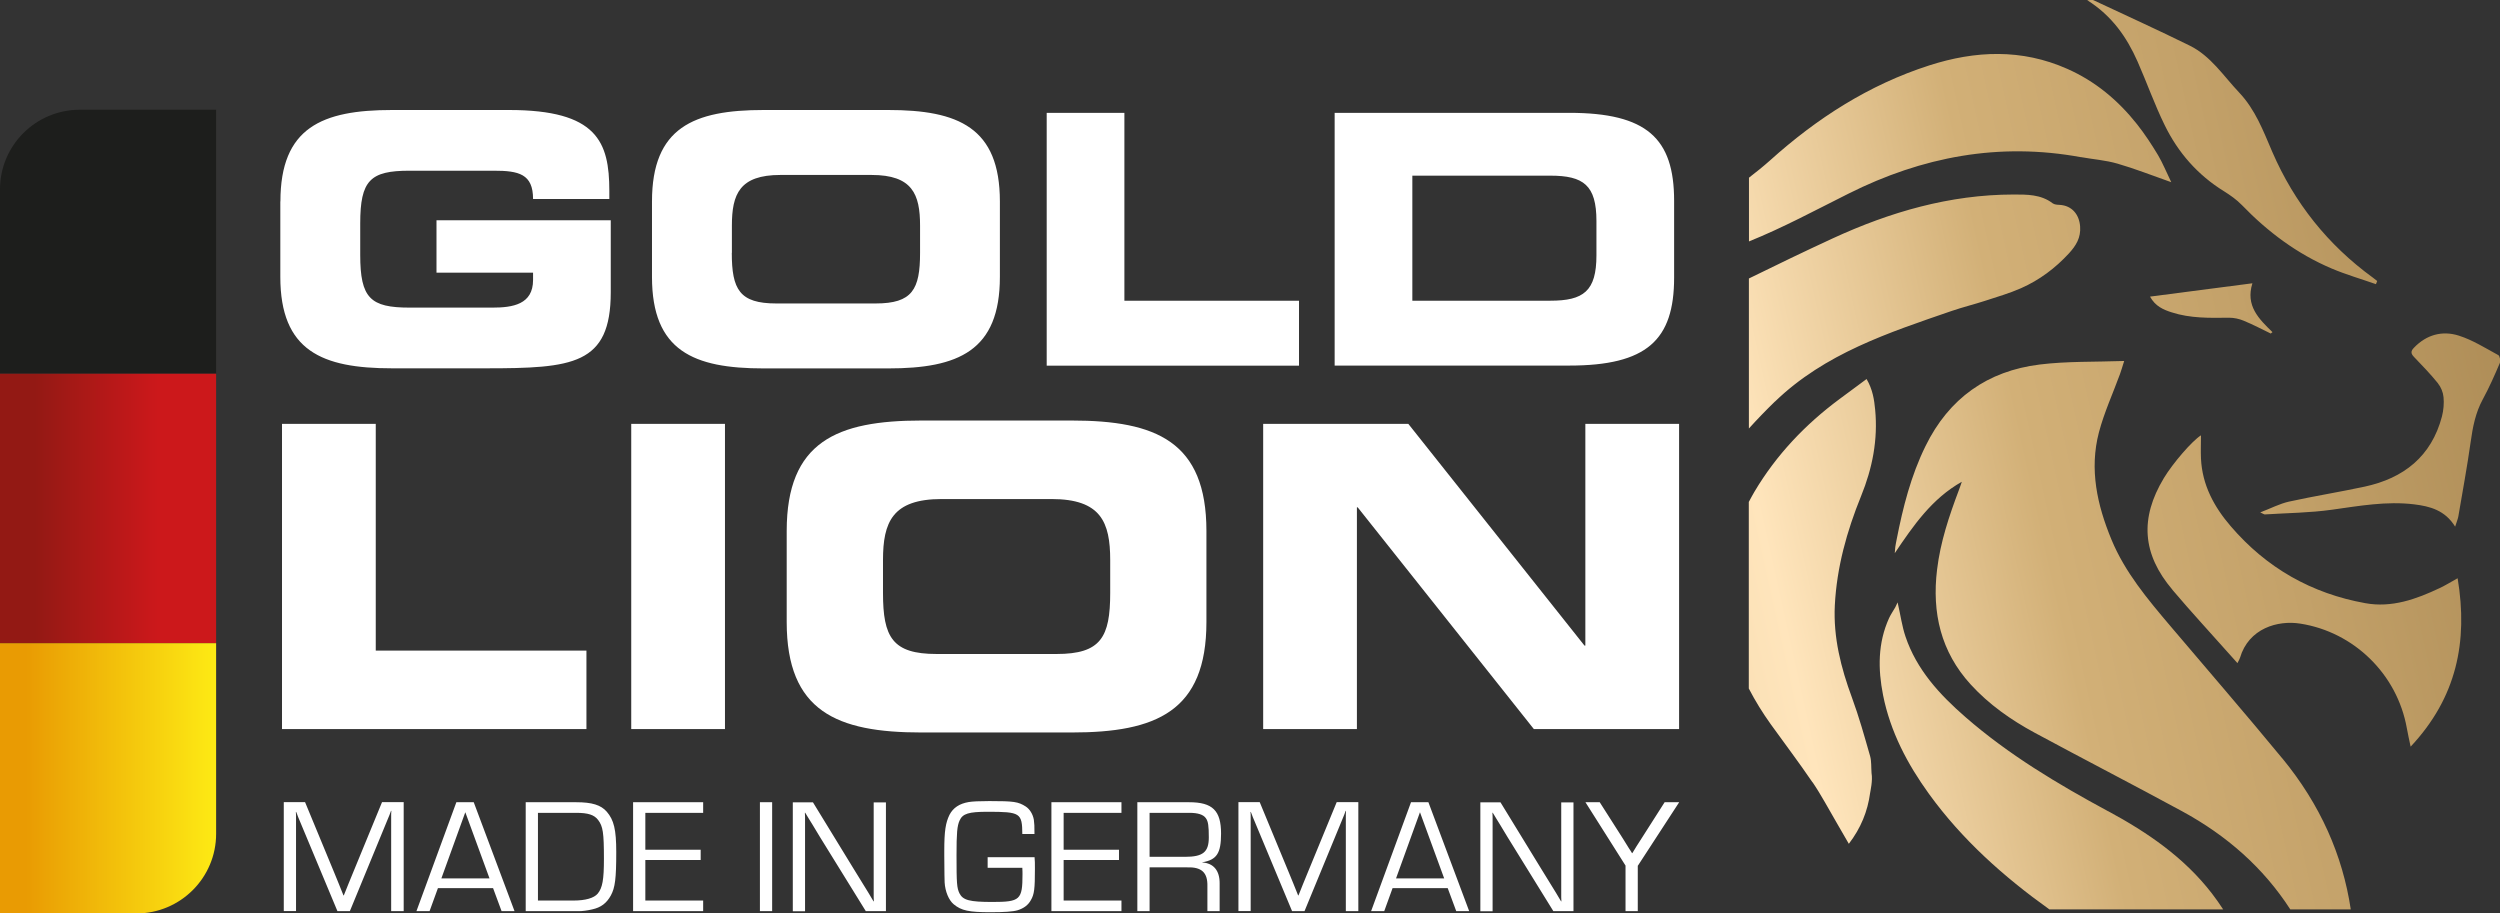 <svg width="156" height="57" viewBox="0 0 156 57" fill="none" xmlns="http://www.w3.org/2000/svg">
<rect x="0" y="0" width="156" height="57" fill="#333333" stroke="none"/>
<g clip-path="url(#clip0_719_3494)">
<path d="M17.498 12.574C17.498 7.952 20.099 6.864 24.465 6.864H31.758C37.259 6.864 38.022 8.846 38.022 11.917V12.419H33.263C33.263 10.851 32.367 10.652 30.817 10.652H25.555C23.109 10.652 22.478 11.243 22.478 13.943V15.904C22.478 18.604 23.109 19.195 25.555 19.195H30.729C31.996 19.195 33.263 18.996 33.263 17.472V17.014H27.237V13.745H38.111V18.234C38.111 22.768 35.753 22.983 30.292 22.983H24.459C20.093 22.983 17.492 21.895 17.492 17.273V12.568L17.498 12.574ZM40.684 12.574C40.684 7.952 43.285 6.864 47.651 6.864H55.426C59.792 6.864 62.393 7.952 62.393 12.574V17.279C62.393 21.901 59.792 22.989 55.426 22.989H47.651C43.285 22.989 40.684 21.901 40.684 17.279V12.574ZM45.664 15.777C45.664 18.063 46.146 18.936 48.437 18.936H54.64C56.931 18.936 57.412 18.063 57.412 15.777V14.076C57.412 12.116 56.931 10.917 54.38 10.917H48.702C46.146 10.917 45.67 12.116 45.67 14.076V15.777H45.664ZM65.314 7.041H70.162V18.764H81.058V22.818H65.314V7.041ZM83.282 7.041H97.914C102.761 7.041 104.465 8.631 104.465 12.53V17.323C104.465 21.222 102.761 22.812 97.914 22.812H83.282V7.041ZM88.13 18.764H96.735C98.81 18.764 99.618 18.173 99.618 15.931V13.794C99.618 11.552 98.81 10.961 96.735 10.961H88.13V18.764ZM17.597 26.451H23.447V40.599H36.594V45.492H17.597V26.451ZM39.389 26.451H45.238V45.492H39.389V26.451ZM49.09 33.133C49.09 27.556 52.227 26.241 57.495 26.241H66.875C72.143 26.241 75.281 27.556 75.281 33.133V38.815C75.281 44.393 72.143 45.707 66.875 45.707H57.495C52.227 45.707 49.09 44.393 49.09 38.815V33.133ZM55.099 36.999C55.099 39.76 55.68 40.809 58.447 40.809H65.929C68.696 40.809 69.277 39.76 69.277 36.999V34.95C69.277 32.581 68.696 31.14 65.613 31.14H58.763C55.68 31.14 55.099 32.586 55.099 34.95V36.999ZM78.817 26.451H87.881L98.871 40.284H98.926V26.451H104.775V45.492H95.711L84.721 31.659H84.671V45.492H78.822V26.451H78.817ZM25.173 56.856H24.409V50.804L24.42 50.6H24.398C24.365 50.699 24.337 50.771 24.304 50.854C24.265 50.948 24.254 50.964 24.149 51.229L21.831 56.856H21.056L18.737 51.301L18.605 50.986L18.544 50.821L18.483 50.666H18.461L18.472 50.848V56.851H17.708V50.053H19.036L20.857 54.454L21.144 55.156L21.288 55.515L21.432 55.873H21.454L21.598 55.515L21.742 55.156L22.03 54.454L23.839 50.053H25.19V56.851L25.173 56.856ZM27.326 55.421L26.805 56.856H25.986L28.477 50.059H29.561L32.107 56.856H31.299L30.768 55.421H27.326ZM29.035 50.683L27.541 54.813H30.546L29.035 50.683ZM32.804 50.059H35.953C36.943 50.059 37.496 50.23 37.862 50.65C38.31 51.169 38.454 51.77 38.454 53.168C38.454 54.83 38.382 55.388 38.116 55.879C37.851 56.359 37.502 56.625 36.954 56.746C36.65 56.818 36.34 56.856 36.146 56.856H32.804V50.059ZM35.787 56.194C36.534 56.194 37.065 56.039 37.297 55.763C37.596 55.399 37.685 54.896 37.685 53.593C37.685 51.953 37.624 51.566 37.325 51.169C37.081 50.843 36.694 50.721 35.947 50.721H33.568V56.194H35.787ZM40.269 53.024H43.722V53.665H40.269V56.194H43.877V56.856H39.505V50.059H43.877V50.721H40.269V53.024ZM48.182 56.856H47.419V50.059H48.182V56.856ZM55.282 56.856H54.026L51.165 52.229L50.706 51.467L50.473 51.091L50.246 50.716H50.224L50.235 50.97V56.862H49.471V50.064H50.728L53.212 54.123L53.865 55.183L54.192 55.713L54.507 56.243H54.529L54.518 55.989V50.07H55.282V56.867V56.856ZM64.556 53.482C64.579 53.77 64.579 53.797 64.579 54.217C64.579 55.459 64.54 55.807 64.324 56.172C64.158 56.475 63.887 56.68 63.494 56.801C63.217 56.884 62.664 56.923 61.806 56.923C60.467 56.923 59.986 56.823 59.51 56.426C59.205 56.172 58.978 55.631 58.945 55.062C58.934 54.758 58.934 54.697 58.923 53.372V53.085C58.923 51.859 59.006 51.34 59.249 50.843C59.476 50.407 59.864 50.147 60.445 50.048C60.672 50.009 61.109 49.987 61.734 49.987C63.267 49.987 63.533 50.026 64.003 50.324C64.258 50.489 64.451 50.804 64.512 51.152C64.545 51.395 64.551 51.528 64.551 52.041H63.793C63.782 50.727 63.671 50.655 61.629 50.655C60.456 50.655 60.074 50.766 59.88 51.196C59.725 51.533 59.687 51.98 59.687 53.367C59.687 55.139 59.709 55.404 59.869 55.741C60.085 56.172 60.5 56.282 61.922 56.282C63.66 56.282 63.804 56.15 63.804 54.548C63.804 54.476 63.804 54.322 63.793 54.151H61.629V53.488H64.551L64.556 53.482ZM66.371 53.024H69.825V53.665H66.371V56.194H69.979V56.856H65.608V50.059H69.979V50.721H66.371V53.024ZM70.964 50.059H74.202C75.662 50.059 76.194 50.578 76.194 52.014C76.194 53.245 75.928 53.654 75.021 53.808V53.819C75.723 53.858 76.116 54.327 76.105 55.134V56.856H75.342V55.305C75.364 54.438 74.976 54.09 74.052 54.123H71.734V56.856H70.97V50.059H70.964ZM73.947 53.466C75.07 53.466 75.43 53.168 75.43 52.251C75.43 51.55 75.391 51.251 75.248 51.058C75.093 50.832 74.755 50.721 74.218 50.721H71.734V53.466H73.953H73.947ZM84.743 56.856H83.98V50.804L83.991 50.6H83.969C83.935 50.699 83.908 50.771 83.874 50.854C83.836 50.948 83.825 50.964 83.72 51.229L81.401 56.856H80.626L78.308 51.301L78.175 50.986L78.114 50.821L78.053 50.666H78.031L78.042 50.848V56.851H77.278V50.053H78.606L80.427 54.454L80.715 55.156L80.859 55.515L81.003 55.873H81.025L81.169 55.515L81.312 55.156L81.6 54.454L83.41 50.053H84.76V56.851L84.743 56.856ZM86.896 55.421L86.376 56.856H85.557L88.047 50.059H89.132L91.677 56.856H90.869L90.338 55.421H86.896ZM88.606 50.683L87.112 54.813H90.117L88.606 50.683ZM98.185 56.856H96.929L94.068 52.229L93.608 51.467L93.376 51.091L93.149 50.716H93.127L93.138 50.97V56.862H92.374V50.064H93.63L96.115 54.123L96.768 55.183L97.095 55.713L97.41 56.243H97.432L97.421 55.989V50.07H98.185V56.867V56.856ZM102.197 54.013V56.856H101.433V54.013L98.932 50.059H99.823L101.284 52.35C101.488 52.687 101.61 52.88 101.643 52.93C101.715 53.03 101.776 53.135 101.837 53.234H101.859C101.942 53.09 102.053 52.908 102.125 52.798L102.412 52.35L103.873 50.059H104.781L102.208 54.013H102.197Z" fill="white"/>
<path d="M0 11.818V23.315H13.486V6.848H4.98C2.23 6.848 0 9.073 0 11.818Z" fill="#1D1E1C"/>
<path d="M13.486 23.32H0V40.136H13.486V23.32Z" fill="url(#paint0_linear_719_3494)"/>
<path d="M0 40.136V57H8.505C11.256 57 13.486 54.775 13.486 52.03V40.136H0Z" fill="url(#paint1_linear_719_3494)"/>
<path d="M110.757 25.054C110.193 25.601 109.651 26.164 109.131 26.738V17.378C110.874 16.522 112.622 15.678 114.382 14.866C117.946 13.226 121.67 12.143 125.632 12.138C126.473 12.138 127.348 12.121 128.083 12.684C128.194 12.767 128.371 12.778 128.526 12.784C129.284 12.828 129.744 13.38 129.799 14.126C129.854 14.838 129.539 15.33 129.107 15.805C128.255 16.732 127.259 17.478 126.108 17.986C125.383 18.306 124.608 18.527 123.856 18.775C123.175 18.996 122.472 19.168 121.797 19.399C117.852 20.758 113.867 22.056 110.763 25.054H110.757ZM142.416 47.325C140.119 44.536 137.751 41.803 135.416 39.047C134.005 37.38 132.599 35.712 131.752 33.663C130.861 31.504 130.369 29.29 130.972 26.981C131.299 25.739 131.846 24.552 132.289 23.337C132.367 23.127 132.427 22.906 132.549 22.525C130.706 22.591 128.974 22.536 127.276 22.746C124.016 23.149 121.615 24.855 120.154 27.832C119.241 29.687 118.743 31.659 118.35 33.669C118.322 33.818 118.289 33.967 118.267 34.122C118.25 34.254 118.245 34.387 118.233 34.519C119.401 32.785 120.552 31.112 122.417 30.063C122.356 30.234 122.301 30.411 122.234 30.582C121.626 32.194 121.078 33.824 120.873 35.546C120.547 38.23 121.105 40.666 122.97 42.709C124.11 43.957 125.477 44.918 126.955 45.718C130.015 47.369 133.103 48.96 136.163 50.622C138.946 52.135 141.237 54.145 142.914 56.746H146.688C146.179 53.355 144.784 50.202 142.416 47.32V47.325ZM131.548 50.622C128.41 48.927 125.344 47.099 122.644 44.746C121.034 43.344 119.6 41.792 118.903 39.721C118.687 39.086 118.599 38.412 118.411 37.59C118.333 37.755 118.3 37.833 118.261 37.904C118.134 38.125 117.984 38.341 117.879 38.567C117.171 40.124 117.182 41.748 117.503 43.377C117.957 45.658 119.019 47.673 120.369 49.54C122.439 52.4 125.034 54.709 127.879 56.746H138.725C138.503 56.409 138.277 56.078 138.028 55.758C136.29 53.505 134.021 51.953 131.548 50.617V50.622ZM113.104 48.811C113.652 49.617 114.105 50.484 114.598 51.323C114.847 51.749 115.09 52.174 115.367 52.654C116.12 51.671 116.54 50.628 116.695 49.484C116.712 49.352 116.867 48.717 116.784 48.242C116.756 47.855 116.784 47.502 116.695 47.182C116.346 45.961 116.003 44.73 115.566 43.543C114.875 41.67 114.393 39.782 114.493 37.772C114.614 35.397 115.245 33.139 116.131 30.957C116.839 29.218 117.188 27.44 117.011 25.573C116.95 24.933 116.856 24.303 116.474 23.651C115.876 24.093 115.328 24.502 114.78 24.905C112.644 26.49 110.84 28.39 109.479 30.681C109.352 30.891 109.241 31.112 109.125 31.322V42.963C109.523 43.73 109.977 44.47 110.492 45.188C111.361 46.398 112.263 47.585 113.098 48.816L113.104 48.811ZM129.838 9.802C130.601 9.94 131.387 9.995 132.129 10.21C133.219 10.525 134.281 10.945 135.488 11.37C135.172 10.724 134.956 10.177 134.658 9.675C134.259 9.012 133.833 8.361 133.352 7.753C132.173 6.262 130.74 5.064 128.985 4.291C126.152 3.037 123.269 3.153 120.386 4.081C116.623 5.29 113.369 7.383 110.448 10.012C110.021 10.393 109.579 10.746 109.136 11.088V15.065C111.261 14.209 113.292 13.11 115.35 12.082C119.943 9.78 124.747 8.869 129.843 9.807L129.838 9.802ZM135.56 36.806C136.727 38.186 137.956 39.511 139.156 40.864C139.3 41.024 139.439 41.185 139.616 41.378C139.693 41.223 139.749 41.14 139.776 41.047C140.319 39.208 142.128 38.688 143.545 38.915C146.887 39.44 149.582 42.068 150.185 45.431C150.246 45.785 150.329 46.133 150.423 46.591C153.295 43.532 154.014 40.036 153.356 36.082C152.946 36.308 152.603 36.524 152.238 36.695C150.772 37.391 149.239 37.938 147.601 37.639C144.242 37.037 141.425 35.436 139.201 32.84C138.155 31.626 137.419 30.262 137.341 28.616C137.319 28.136 137.341 27.65 137.341 27.164C136.788 27.512 135.598 28.887 135.023 29.836C133.518 32.338 133.673 34.575 135.56 36.8V36.806ZM133.385 3.843C133.966 5.158 134.442 6.516 135.073 7.803C135.908 9.515 137.131 10.917 138.775 11.933C139.173 12.182 139.566 12.458 139.892 12.795C141.508 14.468 143.345 15.843 145.493 16.754C146.389 17.135 147.335 17.406 148.259 17.732C148.287 17.666 148.309 17.599 148.337 17.533C148.248 17.461 148.16 17.389 148.066 17.323C145.255 15.28 143.168 12.657 141.79 9.476C141.226 8.167 140.739 6.847 139.721 5.771C138.741 4.738 137.956 3.495 136.633 2.844C134.646 1.866 132.632 0.95 130.629 0.011C130.563 -0.022 130.463 0.011 130.242 0.011C131.797 0.994 132.715 2.33 133.385 3.843ZM152.127 23.922C152.316 24.154 152.448 24.48 152.476 24.778C152.515 25.176 152.476 25.606 152.376 25.993C151.718 28.483 149.991 29.842 147.551 30.367C145.985 30.703 144.402 30.957 142.836 31.3C142.261 31.427 141.719 31.714 141.038 31.974C141.243 32.067 141.287 32.106 141.326 32.1C142.72 32.012 144.126 32.001 145.504 31.808C147.214 31.57 148.912 31.261 150.644 31.471C151.624 31.593 152.565 31.83 153.201 32.863C153.29 32.575 153.367 32.404 153.4 32.227C153.666 30.665 153.954 29.108 154.175 27.539C154.302 26.622 154.479 25.739 154.927 24.916C155.326 24.182 155.663 23.42 155.99 22.652C156.045 22.52 155.99 22.216 155.896 22.16C155.094 21.724 154.302 21.222 153.439 20.946C152.404 20.614 151.414 20.879 150.628 21.702C150.434 21.901 150.423 22.05 150.622 22.26C151.142 22.801 151.663 23.342 152.133 23.922H152.127ZM134.159 18.505C134.492 19.112 134.99 19.322 135.504 19.488C136.677 19.869 137.884 19.841 139.096 19.825C139.405 19.825 139.732 19.896 140.02 20.018C140.59 20.255 141.143 20.543 141.696 20.813C141.73 20.785 141.768 20.752 141.802 20.725C140.955 19.902 140.108 19.079 140.551 17.677C138.343 17.964 136.284 18.234 134.154 18.51L134.159 18.505Z" fill="url(#paint2_linear_719_3494)"/>
</g>
<defs>
<linearGradient id="paint0_linear_719_3494" x1="0" y1="31.725" x2="13.486" y2="31.725" gradientUnits="userSpaceOnUse">
<stop offset="0.16" stop-color="#931914"/>
<stop offset="0.73" stop-color="#CC181B"/>
</linearGradient>
<linearGradient id="paint1_linear_719_3494" x1="0" y1="48.568" x2="13.486" y2="48.568" gradientUnits="userSpaceOnUse">
<stop offset="0.12" stop-color="#E99B03"/>
<stop offset="1" stop-color="#FDEA14"/>
</linearGradient>
<linearGradient id="paint2_linear_719_3494" x1="24.847" y1="53.455" x2="233.338" y2="7.256" gradientUnits="userSpaceOnUse">
<stop offset="0.1" stop-color="#A78651"/>
<stop offset="0.15" stop-color="#B5945E"/>
<stop offset="0.23" stop-color="#D2B077"/>
<stop offset="0.28" stop-color="#DBBB85"/>
<stop offset="0.37" stop-color="#F4D9AC"/>
<stop offset="0.41" stop-color="#FFE5BC"/>
<stop offset="0.49" stop-color="#D2B077"/>
<stop offset="0.56" stop-color="#C3A169"/>
<stop offset="0.66" stop-color="#A78651"/>
</linearGradient>
<clipPath id="clip0_719_3494">
<rect width="156" height="57" fill="white"/>
</clipPath>
</defs>
</svg>
